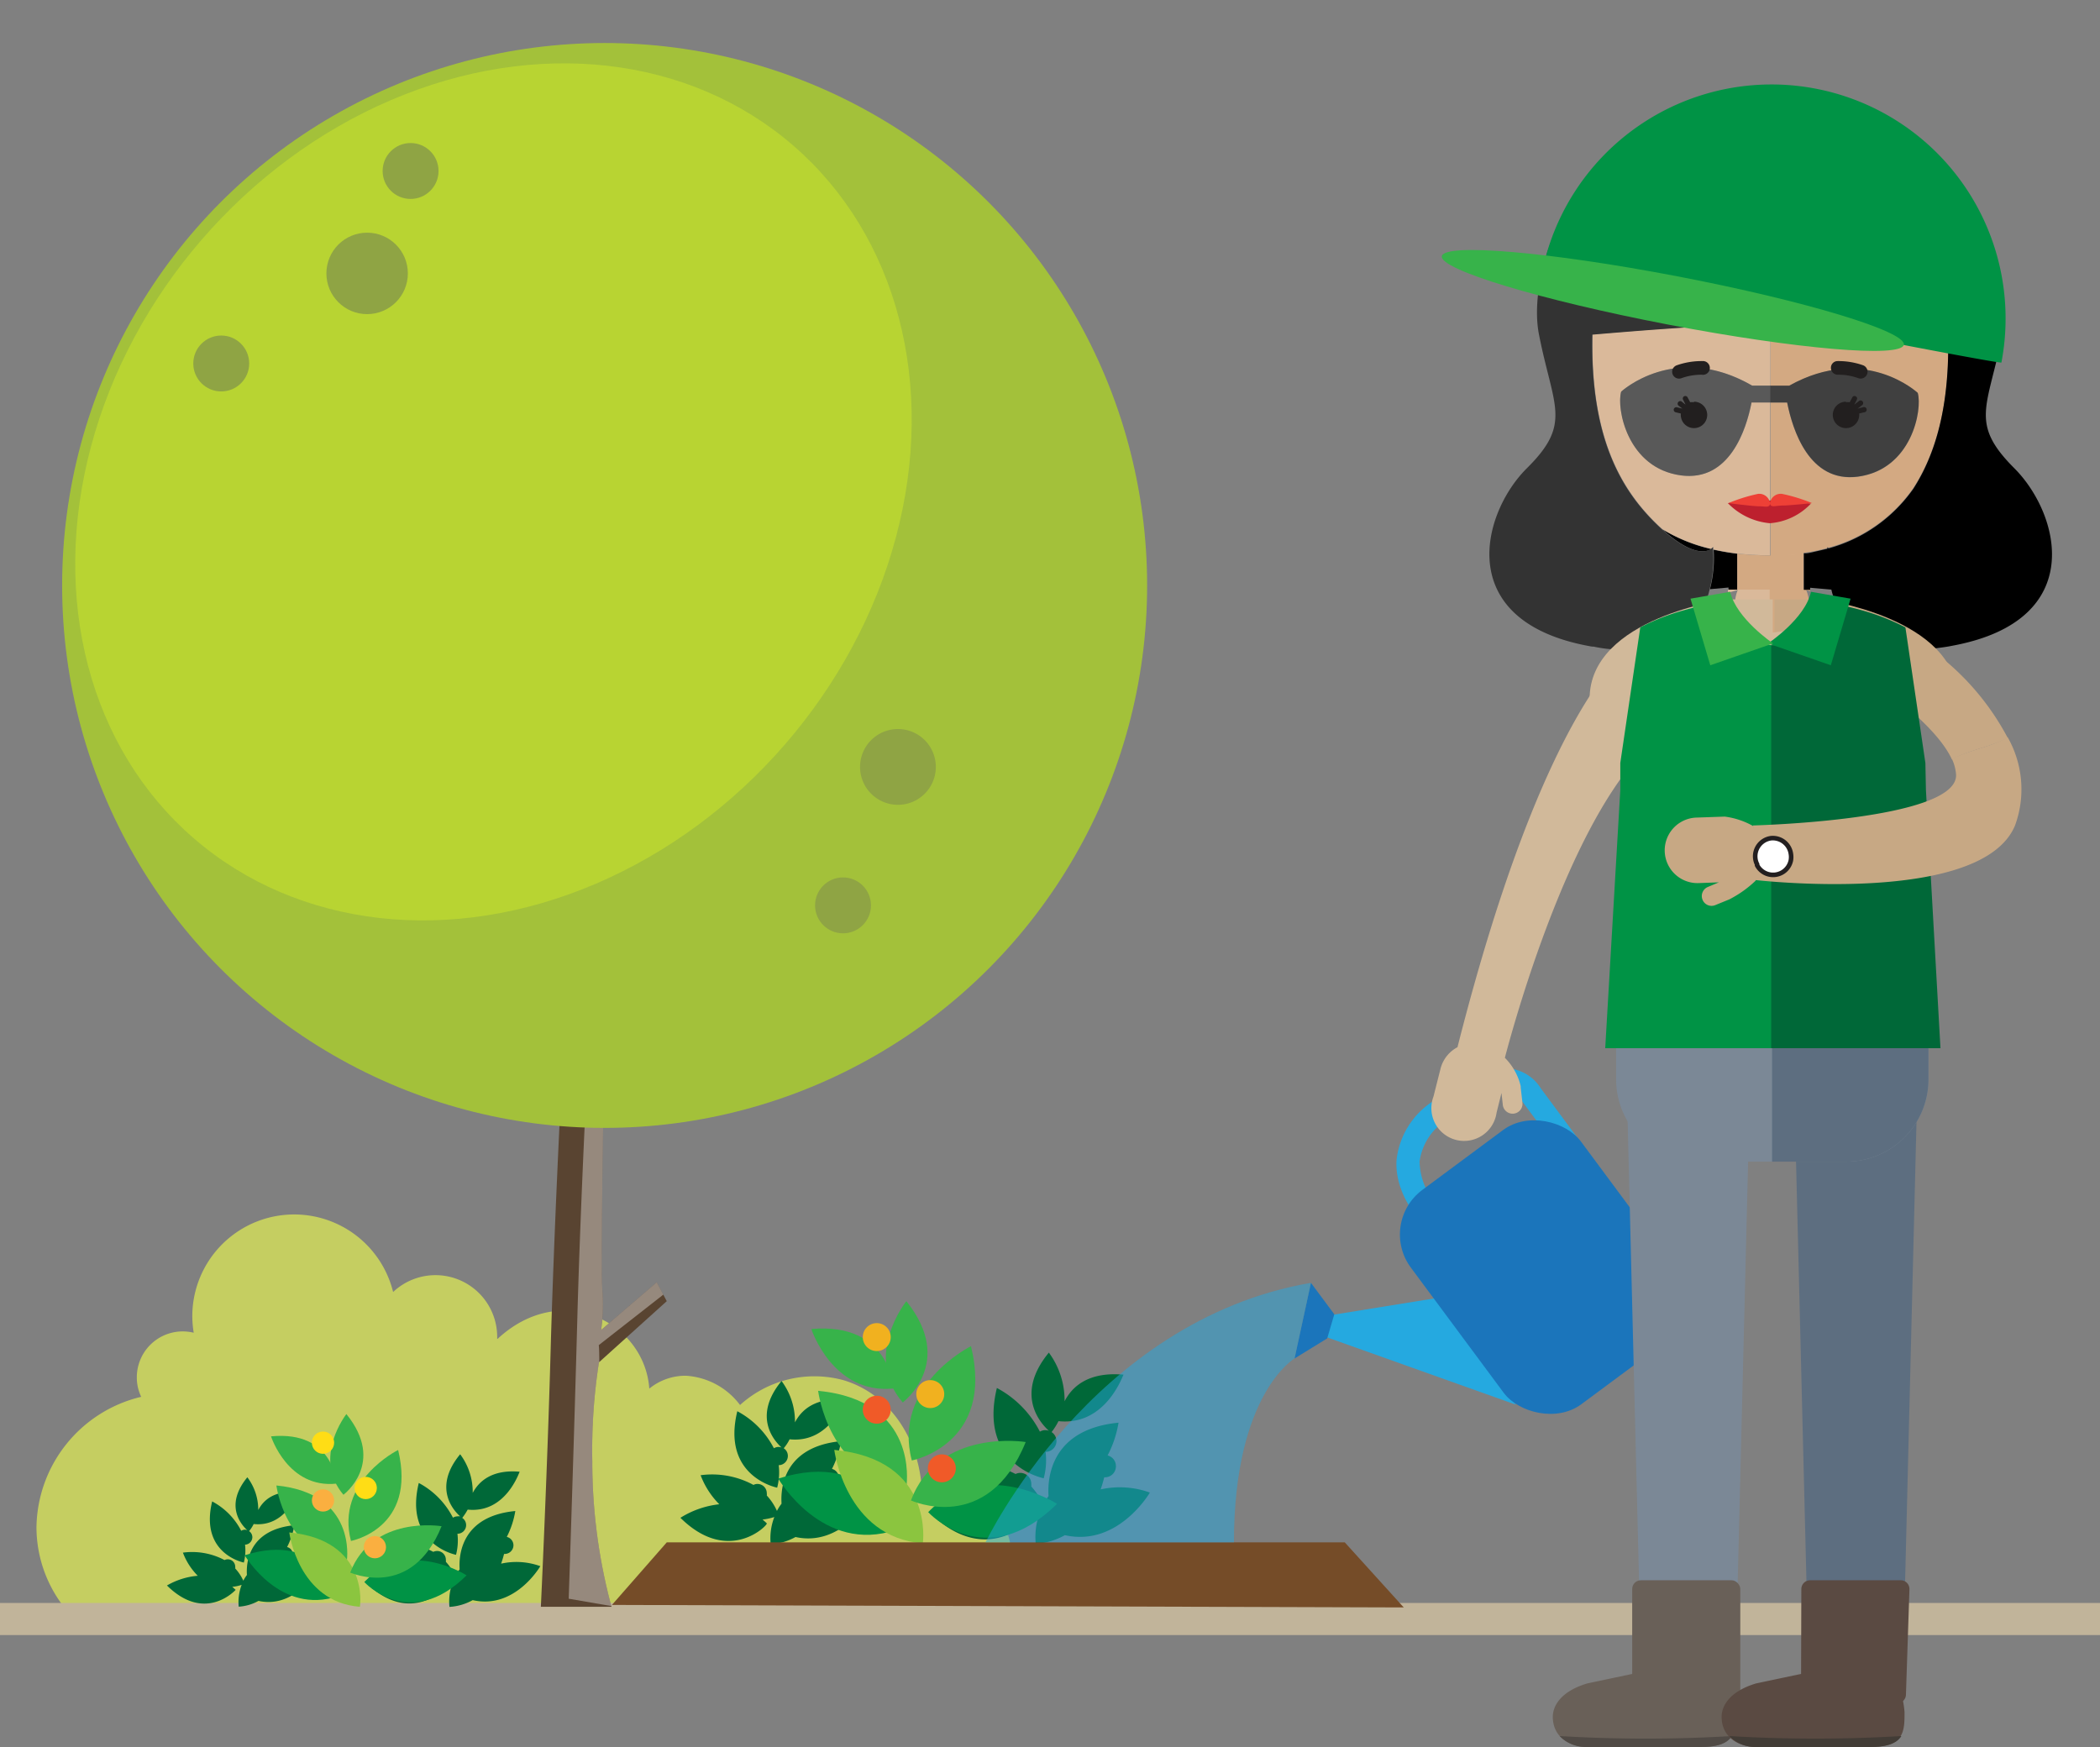 <svg xmlns="http://www.w3.org/2000/svg" xmlns:xlink="http://www.w3.org/1999/xlink" viewBox="0 0 192.31 160"><rect x="0" y="0" width="192.31" height="160" fill="#808080" stroke="none"/><defs><style>.cls-1{fill:#594431;}.cls-2{isolation:isolate;}.cls-3{fill:#c5ce61;}.cls-25,.cls-3{fill-rule:evenodd;}.cls-4{fill:#006838;}.cls-5{fill:#009345;}.cls-6{fill:#37b34a;}.cls-7{fill:#8bc53f;}.cls-8{fill:#f1b11f;}.cls-9{fill:#f05a28;}.cls-10{fill:#c1b49a;}.cls-11{clip-path:url(#clip-path);}.cls-12,.cls-40{fill:#fff;}.cls-12{opacity:0.37;mix-blend-mode:overlay;}.cls-13{fill:#a3c13a;}.cls-14{fill:#b8d432;}.cls-15{fill:#8fa444;}.cls-16{fill:#ffdd15;}.cls-17{fill:#faaf40;}.cls-18{fill:#754c28;}.cls-19{fill:#d3a982;}.cls-20{fill:#dab99a;}.cls-21,.cls-22,.cls-43{opacity:0.5;}.cls-22,.cls-24{fill:#333;}.cls-23{fill:#ebebec;}.cls-25{fill:#221f1f;}.cls-26{fill:#bd202e;}.cls-27{fill:#ee4036;}.cls-28{fill:#231f20;}.cls-29,.cls-43{fill:#25a9e0;}.cls-30{fill:#1b75bb;}.cls-31{fill:#c7a884;}.cls-32{fill:#d1b99a;}.cls-33{fill:#d1b99b;}.cls-34{fill:#696058;}.cls-35{fill:#504a45;}.cls-36{fill:#7b8896;}.cls-37{fill:#c8a985;}.cls-38{fill:#5d6e80;}.cls-39{fill:#7f7f80;}.cls-40{stroke:#231f20;stroke-miterlimit:10;stroke-width:0.42px;}.cls-41{fill:#5a4a42;}.cls-42{fill:#423c36;}</style><clipPath id="clip-path"><path class="cls-1" d="M49.53,147.16s.58-12.12.89-23.32,1-24.54,1-24.54h3.87S55,116.21,55.15,118a16.63,16.63,0,0,1-.1,3.81l5.09-4.37.92,1.73-6.21,5.6a52.55,52.55,0,0,0-.61,9.06A51.06,51.06,0,0,0,56,147.16Z"/></clipPath></defs><title>object-07_new</title><g class="cls-2"><g id="Layer_1" data-name="Layer 1"><path class="cls-3" d="M45.57,122.62c5.89-5.46,13.47-1.47,13.89,4.56A5.22,5.22,0,0,1,62.82,126a6.7,6.7,0,0,1,4.95,2.68,10.14,10.14,0,0,1,9.45-2.28c4.4,1.3,7.17,5.68,7.22,10.67a6.07,6.07,0,0,1,7.47,2.54A6.34,6.34,0,0,1,92.6,142a3.33,3.33,0,0,1,4.08,5.17H5.85a11.93,11.93,0,0,1-2.51-7.31,12.46,12.46,0,0,1,9.59-11.93,4.08,4.08,0,0,1-.4-1.78,4.2,4.2,0,0,1,4.21-4.21,4.4,4.4,0,0,1,1,.12,9.44,9.44,0,0,1-.13-1.52A9.33,9.33,0,0,1,36,118.33a5.65,5.65,0,0,1,9.53,4.14v.15Z"/><path class="cls-4" d="M65.87,137.77a7.54,7.54,0,0,1-1.71-2.66A7.94,7.94,0,0,1,69,136a.74.74,0,0,1,.36-.09.85.85,0,0,1,.86.85.71.71,0,0,1,0,.21,5.23,5.23,0,0,1,.93,1.41,4,4,0,0,1,.42-.66c0-.34-.53-5.15,5.45-5.73a8.78,8.78,0,0,1-.83,2.54.85.85,0,0,1-.21,1.67h-.06a9,9,0,0,1-.28,1,6.86,6.86,0,0,1,3.83.25s-2.47,4.23-6.62,3.32a5.51,5.51,0,0,1-2.27.67,5.38,5.38,0,0,1,.33-2.5,5.82,5.82,0,0,1-1.08.23c.13.11.26.22.39.35s-3.48,3.87-7.91-.51A8.41,8.41,0,0,1,65.87,137.77Z"/><path class="cls-4" d="M72.31,131.82a4,4,0,0,1-.54.82.84.84,0,0,1,.38.7.85.85,0,0,1-.84.85,5.48,5.48,0,0,1-.14,2.06s-5.12-1-3.65-7a8,8,0,0,1,3.35,3.39.89.89,0,0,1,.42-.12.87.87,0,0,1,.28.05c-.63-.57-2.7-2.81,0-6.09a6.2,6.2,0,0,1,1.23,3.79c.57-1.1,1.82-2.32,4.6-2.07C77.35,128.16,76.05,132.21,72.31,131.82Z"/><path class="cls-4" d="M89.36,137.15a9,9,0,0,1-2-3.13A9.42,9.42,0,0,1,93,135a1,1,0,0,1,1.44.91.86.86,0,0,1,0,.23,6.46,6.46,0,0,1,1.09,1.66,5.85,5.85,0,0,1,.49-.77c0-.4-.61-6.05,6.41-6.73a10,10,0,0,1-1,3,1,1,0,0,1,.76,1,1,1,0,0,1-1,1h-.07a11.18,11.18,0,0,1-.33,1.11,8.11,8.11,0,0,1,4.51.29s-2.91,5-7.78,3.9a6.3,6.3,0,0,1-2.67.79,6.43,6.43,0,0,1,.4-2.94,6.67,6.67,0,0,1-1.28.27c.15.13.31.26.46.41,0,0-4.09,4.55-9.29-.6A9.93,9.93,0,0,1,89.36,137.15Z"/><path class="cls-4" d="M96.93,130.16a5.85,5.85,0,0,1-.63,1,1,1,0,0,1,.45.81,1,1,0,0,1-1,1,6.38,6.38,0,0,1-.17,2.42s-6-1.16-4.29-8.27a9.4,9.4,0,0,1,3.94,4,1,1,0,0,1,.5-.14,1.13,1.13,0,0,1,.32.06c-.74-.67-3.17-3.31,0-7.16a7.36,7.36,0,0,1,1.44,4.46c.66-1.3,2.13-2.73,5.4-2.44C102.85,125.85,101.33,130.61,96.93,130.16Z"/><path class="cls-5" d="M96.8,137.73S90,133.38,85,138.49C85,138.49,90.22,144.25,96.8,137.73Z"/><path class="cls-5" d="M71.27,135.42s4.06,7,10.82,4.68C82.09,140.1,80.11,132.62,71.27,135.42Z"/><path class="cls-6" d="M74.92,127.38s1,8,8.11,8.56C83,135.94,84.14,128.27,74.92,127.38Z"/><path class="cls-7" d="M76.4,132.79s1,8,8.11,8.56C84.51,141.35,85.62,133.68,76.4,132.79Z"/><path class="cls-6" d="M88.92,123.29s-7.23,3.57-5.42,10.47C83.5,133.76,91.11,132.3,88.92,123.29Z"/><path class="cls-6" d="M83,119.17s-4,5-.33,9.28C82.64,128.45,87.56,124.85,83,119.17Z"/><path class="cls-6" d="M74.3,121.72s1.94,6,7.52,5.45C81.82,127.17,81.57,121.08,74.3,121.72Z"/><path class="cls-6" d="M93.93,132.07s-8-1.32-10.51,5.35C83.42,137.42,90.45,140.66,93.93,132.07Z"/><circle class="cls-8" cx="85.19" cy="127.68" r="1.28"/><circle class="cls-8" cx="80.29" cy="122.46" r="1.28"/><circle class="cls-9" cx="86.25" cy="134.48" r="1.28"/><circle class="cls-9" cx="80.29" cy="129.11" r="1.28"/><rect class="cls-10" y="146.81" width="192.31" height="2.94"/><path class="cls-1" d="M49.53,147.16s.58-12.12.89-23.32,1-24.54,1-24.54h3.87S55,116.21,55.15,118a16.63,16.63,0,0,1-.1,3.81l5.09-4.37.92,1.73-6.21,5.6a52.55,52.55,0,0,0-.61,9.06A51.06,51.06,0,0,0,56,147.16Z"/><g class="cls-11"><path class="cls-12" d="M52.08,146.42s.48-14.13.78-25.33,1-24.54,1-24.54h3.87s-.32,16.91-.12,18.69a17.3,17.3,0,0,1-.1,3.81l5.09-4.38.92,1.73-8.73,6.83s.16-1.19.06,5.63,4.58,18.83,4.58,18.83Z"/></g><circle class="cls-13" cx="55.37" cy="53.62" r="49.68"/><ellipse class="cls-14" cx="45.19" cy="45.04" rx="41.95" ry="35.32" transform="translate(-18.44 49.74) rotate(-49.12)"/><circle class="cls-15" cx="20.26" cy="33.29" r="2.56"/><circle class="cls-15" cx="37.6" cy="15.66" r="2.56"/><circle class="cls-15" cx="33.62" cy="25.04" r="3.73"/><path class="cls-15" d="M78.76,70.24a3.47,3.47,0,1,0,3.47-3.47A3.47,3.47,0,0,0,78.76,70.24Z"/><circle class="cls-15" cx="77.2" cy="82.92" r="2.56"/><path class="cls-4" d="M18.11,144.32a6,6,0,0,1-1.36-2.12,6.35,6.35,0,0,1,3.81.68.73.73,0,0,1,.29-.07.68.68,0,0,1,.69.68.42.42,0,0,1,0,.16,4.12,4.12,0,0,1,.74,1.12,3.75,3.75,0,0,1,.33-.52c0-.27-.41-4.1,4.35-4.56a6.94,6.94,0,0,1-.67,2,.67.67,0,0,1,.52.65.68.68,0,0,1-.69.68h0c-.05.21-.13.47-.23.76a5.42,5.42,0,0,1,3.05.2s-2,3.36-5.27,2.64a4.24,4.24,0,0,1-1.81.53,4.45,4.45,0,0,1,.27-2,3.53,3.53,0,0,1-.86.18l.31.28s-2.77,3.08-6.29-.4A6.72,6.72,0,0,1,18.11,144.32Z"/><path class="cls-4" d="M23.23,139.58a3.12,3.12,0,0,1-.42.65.68.68,0,0,1,.3.56.69.69,0,0,1-.67.68,4.47,4.47,0,0,1-.11,1.64s-4.07-.79-2.9-5.6a6.35,6.35,0,0,1,2.66,2.69.65.65,0,0,1,.34-.1.54.54,0,0,1,.22.05c-.51-.46-2.15-2.24,0-4.85a4.92,4.92,0,0,1,1,3c.45-.87,1.44-1.84,3.65-1.64C27.24,136.67,26.21,139.89,23.23,139.58Z"/><path class="cls-4" d="M36.8,143.82a7,7,0,0,1-1.59-2.49,7.43,7.43,0,0,1,4.47.8.82.82,0,0,1,.35-.08.8.8,0,0,1,.8.8.72.72,0,0,1,0,.19,5.13,5.13,0,0,1,.87,1.32,3.2,3.2,0,0,1,.39-.62c0-.32-.49-4.82,5.1-5.35a8.12,8.12,0,0,1-.78,2.37.79.79,0,0,1,.61.76.8.8,0,0,1-.81.8h-.05c-.06.24-.15.55-.27.89a6.44,6.44,0,0,1,3.59.23s-2.31,4-6.19,3.11a5,5,0,0,1-2.13.62,5.05,5.05,0,0,1,.32-2.33,6.63,6.63,0,0,1-1,.21,2.83,2.83,0,0,1,.37.33s-3.26,3.62-7.39-.48A7.82,7.82,0,0,1,36.8,143.82Z"/><path class="cls-4" d="M42.83,138.26a5.51,5.51,0,0,1-.5.76.79.79,0,0,1-.44,1.45,5.19,5.19,0,0,1-.13,1.93s-4.78-.92-3.41-6.58A7.43,7.43,0,0,1,41.48,139a.78.78,0,0,1,.4-.12.75.75,0,0,1,.26,0c-.6-.53-2.53-2.63,0-5.69a5.78,5.78,0,0,1,1.15,3.54c.53-1,1.7-2.17,4.3-1.94C47.54,134.83,46.33,138.62,42.83,138.26Z"/><path class="cls-5" d="M42.73,144.28s-5.41-3.46-9.37.61C33.36,144.89,37.49,149.47,42.73,144.28Z"/><path class="cls-5" d="M22.41,142.44S25.64,148,31,146.17C31,146.17,29.44,140.21,22.41,142.44Z"/><path class="cls-6" d="M25.31,136.05s.8,6.37,6.46,6.81C31.77,142.86,32.65,136.76,25.31,136.05Z"/><path class="cls-7" d="M26.49,140.35s.8,6.37,6.46,6.81C33,147.16,33.83,141.06,26.49,140.35Z"/><path class="cls-6" d="M36.46,132.8s-5.76,2.84-4.32,8.33C32.14,141.13,38.2,140,36.46,132.8Z"/><path class="cls-6" d="M31.72,129.51s-3.14,4-.27,7.39C31.45,136.9,35.37,134,31.72,129.51Z"/><path class="cls-6" d="M24.82,131.55s1.54,4.81,6,4.33C30.81,135.88,30.61,131,24.82,131.55Z"/><path class="cls-6" d="M40.44,139.78s-6.33-1.05-8.37,4.25C32.07,144,37.67,146.61,40.44,139.78Z"/><circle class="cls-16" cx="33.49" cy="136.28" r="1.02"/><circle class="cls-16" cx="29.58" cy="132.13" r="1.02"/><circle class="cls-17" cx="34.33" cy="141.7" r="1.02"/><circle class="cls-17" cx="29.58" cy="137.42" r="1.02"/><polygon class="cls-18" points="56.04 146.99 61.06 141.26 123.15 141.26 128.55 147.22 56.04 146.99"/><path d="M152.25,48.49a15,15,0,0,0,4.45,1.8C156.23,50.59,154.92,50.91,152.25,48.49Z"/><path d="M156.93,50.35c.69.15,1.4.28,2.16.37V54h-.8l0-.19-1.7.15A11.18,11.18,0,0,0,156.93,50.35Z"/><path class="cls-19" d="M159.09,54v-3.3a26.62,26.62,0,0,0,3.06.17v-14h1.51c.48,2.44,2,7.39,6.49,6.79,4.93-.66,5.91-6.13,5.47-7.67,0,0-4.85-4.53-11.77-.66h-1.7V29.74h0c3.65-.16,13.08.64,16.27.92.14,6.57-1.2,10.92-3.18,14a13.89,13.89,0,0,1-7.79,5.5l-.09-.09a.55.55,0,0,0,0,.12c-.35.1-.72.18-1.08.26s-.67.12-1,.17l-.1,0h0V54h.58a.52.52,0,0,1,0,.14l-.36-.11a3.37,3.37,0,0,1-3.11,4.68h-.29V54Zm3.06-3.13h0c.41,0,.81,0,1.21,0C163,50.88,162.56,50.89,162.15,50.89Zm1.56-.06.9-.08C164.31,50.78,164,50.82,163.71,50.83Z"/><path class="cls-20" d="M162.1,35.32h-1.64c-7-4.06-12,.55-12,.55-.44,1.53.55,7,5.48,7.67,4.43.59,6-4.2,6.46-6.68h1.71v14a26.62,26.62,0,0,1-3.06-.17c-.76-.09-1.47-.22-2.16-.37,0-.15,0-.24,0-.24a.69.69,0,0,1-.21.18,15,15,0,0,1-4.45-1.8l-.26-.24c-3.46-3.25-6.34-8.1-6.13-17.6,3.26-.28,12.56-1.06,16.18-.91h.11v5.58Z"/><path class="cls-20" d="M175.29,44.7a0,0,0,0,0,0,0,14,14,0,0,1-7.78,5.47h0A13.89,13.89,0,0,0,175.29,44.7Z"/><path class="cls-20" d="M165.3,50.66l-.08,0h0Z"/><path class="cls-20" d="M162.15,50.89c.41,0,.81,0,1.21,0-.4,0-.8,0-1.21,0Z"/><path class="cls-20" d="M167.4,50.24l-1.08.25c.36-.08.73-.16,1.08-.26Z"/><path class="cls-20" d="M164.61,50.75l-.9.08C164,50.82,164.31,50.78,164.61,50.75Z"/><path class="cls-20" d="M162.06,54v4.7a3.38,3.38,0,0,1-2.92-4.67l-.9.27c0-.12,0-.23,0-.3h3.77Z"/><path d="M162,29.74h0Z"/><path class="cls-21" d="M162.1,35.32h1.75c6.92-3.87,11.77.66,11.77.66.44,1.54-.54,7-5.47,7.67-4.5.6-6-4.35-6.49-6.79H162.1Z"/><path class="cls-22" d="M162,36.86h-1.6c-.5,2.48-2,7.27-6.46,6.68-4.93-.66-5.92-6.14-5.48-7.67,0,0,4.95-4.61,12-.55h1.64v1.54Z"/><path class="cls-23" d="M162.32,58.73h0Z"/><path d="M171.4,58.66A6.85,6.85,0,0,1,167.71,54l-1.94-.17,0,.19h-.58V50.68l.08,0c.35,0,.69-.1,1-.17l1.08-.25h0a.55.55,0,0,1,0-.12l.09.09h0a14,14,0,0,0,7.78-5.47,0,0,0,0,1,0,0c2-3.12,3.32-7.47,3.18-14-3.19-.28-12.62-1.08-16.27-.92V12.56h0V9.34h0c16.74-1.11,22.55,14.6,21.24,21.28s-3.07,8.1,1.09,12.26S191.2,56.73,179,59.1l-.52.1C175.3,59.74,173,59.43,171.4,58.66Z"/><path class="cls-24" d="M162.18,12.55h0V29.74H162c-3.62-.15-12.92.63-16.18.91-.21,9.5,2.67,14.35,6.13,17.6l.26.24c2.67,2.42,4,2.1,4.45,1.8a.69.69,0,0,0,.21-.18s0,.09,0,.24a11.18,11.18,0,0,1-.31,3.63,6.82,6.82,0,0,1-3.93,4.77,11.9,11.9,0,0,1-6.7.47l-.14,0C133,57,135.67,47,139.83,42.88s2.41-5.58,1.1-12.26,4.5-22.39,21.23-21.28h0Zm-.14,0h0Z"/><path class="cls-25" d="M155.12,36.84a1.27,1.27,0,0,0-.34,0l-.24-.45a.23.23,0,0,0-.41.22l.23.45h0l-.38-.3a.24.24,0,0,0-.29.37l.37.29h0l-.5-.12a.24.24,0,0,0-.28.17.24.24,0,0,0,.17.29l.47.11v.13a1.21,1.21,0,1,0,1.21-1.21Z"/><path class="cls-25" d="M155.85,34.32a.63.63,0,1,0,.05-1.25,6.82,6.82,0,0,0-2.36.39.63.63,0,0,0-.37.81.63.63,0,0,0,.8.37A5.38,5.38,0,0,1,155.85,34.32Z"/><path class="cls-25" d="M169.05,36.84a1.27,1.27,0,0,1,.34,0l.24-.45a.22.22,0,0,1,.31-.09.22.22,0,0,1,.1.31l-.23.45h0l.39-.3a.24.24,0,1,1,.29.37l-.37.29h0l.49-.12a.24.24,0,1,1,.11.46l-.46.11v.13a1.21,1.21,0,1,1-1.21-1.21Z"/><path class="cls-25" d="M168.27,33.07a.61.61,0,0,0-.6.65.63.63,0,0,0,.65.6,5.31,5.31,0,0,1,1.87.32.63.63,0,0,0,.44-1.18A6.82,6.82,0,0,0,168.27,33.07Z"/><path class="cls-26" d="M158.23,46.08a6.1,6.1,0,0,0,3.85,1.84,5.76,5.76,0,0,0,3.76-1.8,24.65,24.65,0,0,0-3.76-.28A31.28,31.28,0,0,0,158.23,46.08Z"/><path class="cls-27" d="M161,45.23a1,1,0,0,1,1.09.83,1,1,0,0,1,1.09-.83,15.16,15.16,0,0,1,2.76.85s-2.1.22-2.7.22-1.13.24-1.15-.21c0,.45-.44.28-1,.28s-2.81-.29-2.81-.29A15.43,15.43,0,0,1,161,45.23Z"/><path class="cls-5" d="M141.18,25.13c6.16,1.18,40.45,8,42.1,8.08a21.43,21.43,0,0,0-42.1-8.08Z"/><ellipse class="cls-6" cx="153.2" cy="27.52" rx="2.25" ry="21.54" transform="translate(97.3 172.79) rotate(-79.14)"/><path class="cls-28" d="M163,76.86a13.3,13.3,0,0,0-.16-1.34c-.1,0-1.33,0-1.33,0l.25,1.38Z"/><polygon class="cls-28" points="162.78 80.08 161.59 79.88 161.47 80.75 162.68 80.85 162.78 80.08"/><path class="cls-29" d="M146.53,108.68a1.27,1.27,0,0,1-.37.18l-14.71,3.65a1.05,1.05,0,0,1-1-.26c-.11-.11-2.76-2.68-2.56-6a7.36,7.36,0,0,1,3.35-5.4c2.89-2.14,5.14-3.13,6.87-3a3.89,3.89,0,0,1,3,1.84l5.61,7.57a1.06,1.06,0,0,1,.15,1A1,1,0,0,1,146.53,108.68Zm-15,1.62,12.55-3.12-4.64-6.25c-.46-.62-.77-1-1.46-1s-2.44.37-5.49,2.63a5.35,5.35,0,0,0-2.49,3.82A6.05,6.05,0,0,0,131.55,110.3Z"/><polygon class="cls-29" points="121.29 122.4 138.82 128.65 131.58 118.88 121.86 120.45 121.29 122.4"/><polygon class="cls-30" points="118.55 124.42 121.54 122.58 122.19 120.37 120.05 117.49 118.55 124.42"/><rect class="cls-30" x="131.54" y="103.82" width="19.39" height="24.44" rx="5.09" transform="translate(-41.33 106.97) rotate(-36.56)"/><path class="cls-31" d="M178.36,60.69l-3.71-3.15-5.5,3.28s7.78,4.74,9.6,8.74c1.67-.91,3.57-1.13,5.1-2A23.65,23.65,0,0,0,178.36,60.69Z"/><path class="cls-31" d="M166.75,54.9H162.5V64h16.77C179.27,56.54,166.75,54.9,166.75,54.9Z"/><path class="cls-32" d="M161.83,73.64l4-16.11-16.62,1.88s-7.69,4.77-15.74,36.5a3.08,3.08,0,0,0-1.56,2l-.64,2.53a3,3,0,1,0,5.78,1.47l.45-1.81.12,1.08a.9.9,0,0,0,1.8-.17l-.16-1.41s0-.08,0-.12h0a5.42,5.42,0,0,0-1.45-2.6c.58-2.21,4.83-18,11.06-26.17Z"/><path class="cls-32" d="M158.09,54.9h4.25V64H145.57C145.57,56.54,158.09,54.9,158.09,54.9Z"/><rect class="cls-33" x="151.05" y="147.25" width="7.13" height="8.74"/><path class="cls-33" d="M158.66,156.81c0,1.7,0,3.08-3.08,3.08h-10c-1.7,0-3.08-1-3.08-2.66h0c0-.87.58-2.22,3-3l10.3-2.17c1.7,0,2.83,3,2.83,4.71Z"/><path class="cls-34" d="M150.17,155.36c0-2-.37-1.71-.37-1.71v-.41l-4.45.94c-2.55.77-3.16,2.17-3.15,3.07,0,1.76,1.43,2.75,3.19,2.75h10.37c3.19,0,3.19-1.43,3.19-3.19a8.35,8.35,0,0,0-.77-2.93C158.05,156.32,150.17,155.36,150.17,155.36Z"/><path class="cls-35" d="M155.76,160c1.66,0,2.45-.39,2.83-1a132.83,132.83,0,0,1-15.76,0,3.35,3.35,0,0,0,2.56,1Z"/><polygon class="cls-36" points="150.22 149.76 159.01 149.76 160.39 94.1 148.84 94.1 150.22 149.76"/><rect class="cls-34" x="149.47" y="144.73" width="9.9" height="11.26" rx="0.8"/><rect class="cls-37" x="166.58" y="147.25" width="7.13" height="8.74"/><polygon class="cls-38" points="165.55 149.76 174.34 149.76 175.72 94.1 164.17 94.1 165.55 149.76"/><path class="cls-36" d="M176.6,94.1v4.77a7.53,7.53,0,0,1-7.53,7.52H155.49A7.53,7.53,0,0,1,148,98.87V94.1Z"/><path class="cls-38" d="M162.28,94.1H176.6v4.77a7.53,7.53,0,0,1-7.53,7.52h-6.79Z"/><path class="cls-39" d="M167.06,57.07v0l.47.1s.09.11.23.32A3,3,0,0,0,167.06,57.07Z"/><path class="cls-19" d="M165.36,61a1.19,1.19,0,1,0-1.19-1.19A1.19,1.19,0,0,0,165.36,61Z"/><path class="cls-5" d="M148.38,69.88l0,2.49L147,96h15.49V59.1c-2.94,0-4.07-4-4.07-4a22.84,22.84,0,0,0-4.21.79,20.66,20.66,0,0,0-4,1.57Z"/><path class="cls-4" d="M176.32,69.88l.05,2.49L177.7,96H162.2V59.1c3,0,4.08-4,4.08-4a23,23,0,0,1,4.21.79,20.9,20.9,0,0,1,4,1.57Z"/><path class="cls-5" d="M165.84,54.2l3.63.63-1.81,6.1-5.75-2S165.33,56.65,165.84,54.2Z"/><path class="cls-6" d="M158.44,54.2l-3.63.63,1.81,6.1,5.75-2S159,56.65,158.44,54.2Z"/><path class="cls-31" d="M183.85,67.51c-1.53.92-3.43,1.14-5.1,2a4.06,4.06,0,0,1,.38,1.45c.14,4.18-18.59,4.64-18.59,4.64l.21,5s20.71,2.4,23.78-5A9.66,9.66,0,0,0,183.85,67.51Z"/><path class="cls-31" d="M160.54,75.65a14.86,14.86,0,0,1,.7,3.34,3,3,0,0,1-.49,1.69,10.12,10.12,0,0,1-2.25,1.62h0l-.11.06-1.32.54a.89.89,0,0,1-1.16-.5.9.9,0,0,1,.5-1.17l1-.42-1.86.07a3,3,0,1,1-.2-6l2.6-.09A7.16,7.16,0,0,1,160.54,75.65Z"/><path class="cls-40" d="M162.17,76.77a1.67,1.67,0,0,0-1.42,1.88,1.52,1.52,0,0,0,.16.51.36.36,0,0,1,0,.09A1.66,1.66,0,0,0,164,78.8a1.77,1.77,0,0,0,0-.61A1.67,1.67,0,0,0,162.17,76.77Z"/><path class="cls-41" d="M165.64,155.36c0-2-.38-1.71-.38-1.71v-.41l-4.45.94c-2.55.77-3.16,2.17-3.15,3.07,0,1.76,1.43,2.75,3.19,2.75h10.37c3.19,0,3.19-1.43,3.19-3.19a8.35,8.35,0,0,0-.77-2.93C173.51,156.32,165.64,155.36,165.64,155.36Z"/><path class="cls-42" d="M171.29,160c1.67,0,2.45-.39,2.83-1a132.69,132.69,0,0,1-15.75,0,3.31,3.31,0,0,0,2.55,1Z"/><path class="cls-41" d="M164.93,155.19a.81.81,0,0,0,.81.8h8a.8.8,0,0,0,.8-.8l.32-9.65a.8.8,0,0,0-.8-.81h-8.29a.81.81,0,0,0-.81.81Z"/><path class="cls-43" d="M118.55,124.42S113,127.64,113,141.26H90.25s9.68-20.31,29.8-23.77Z"/></g></g></svg>